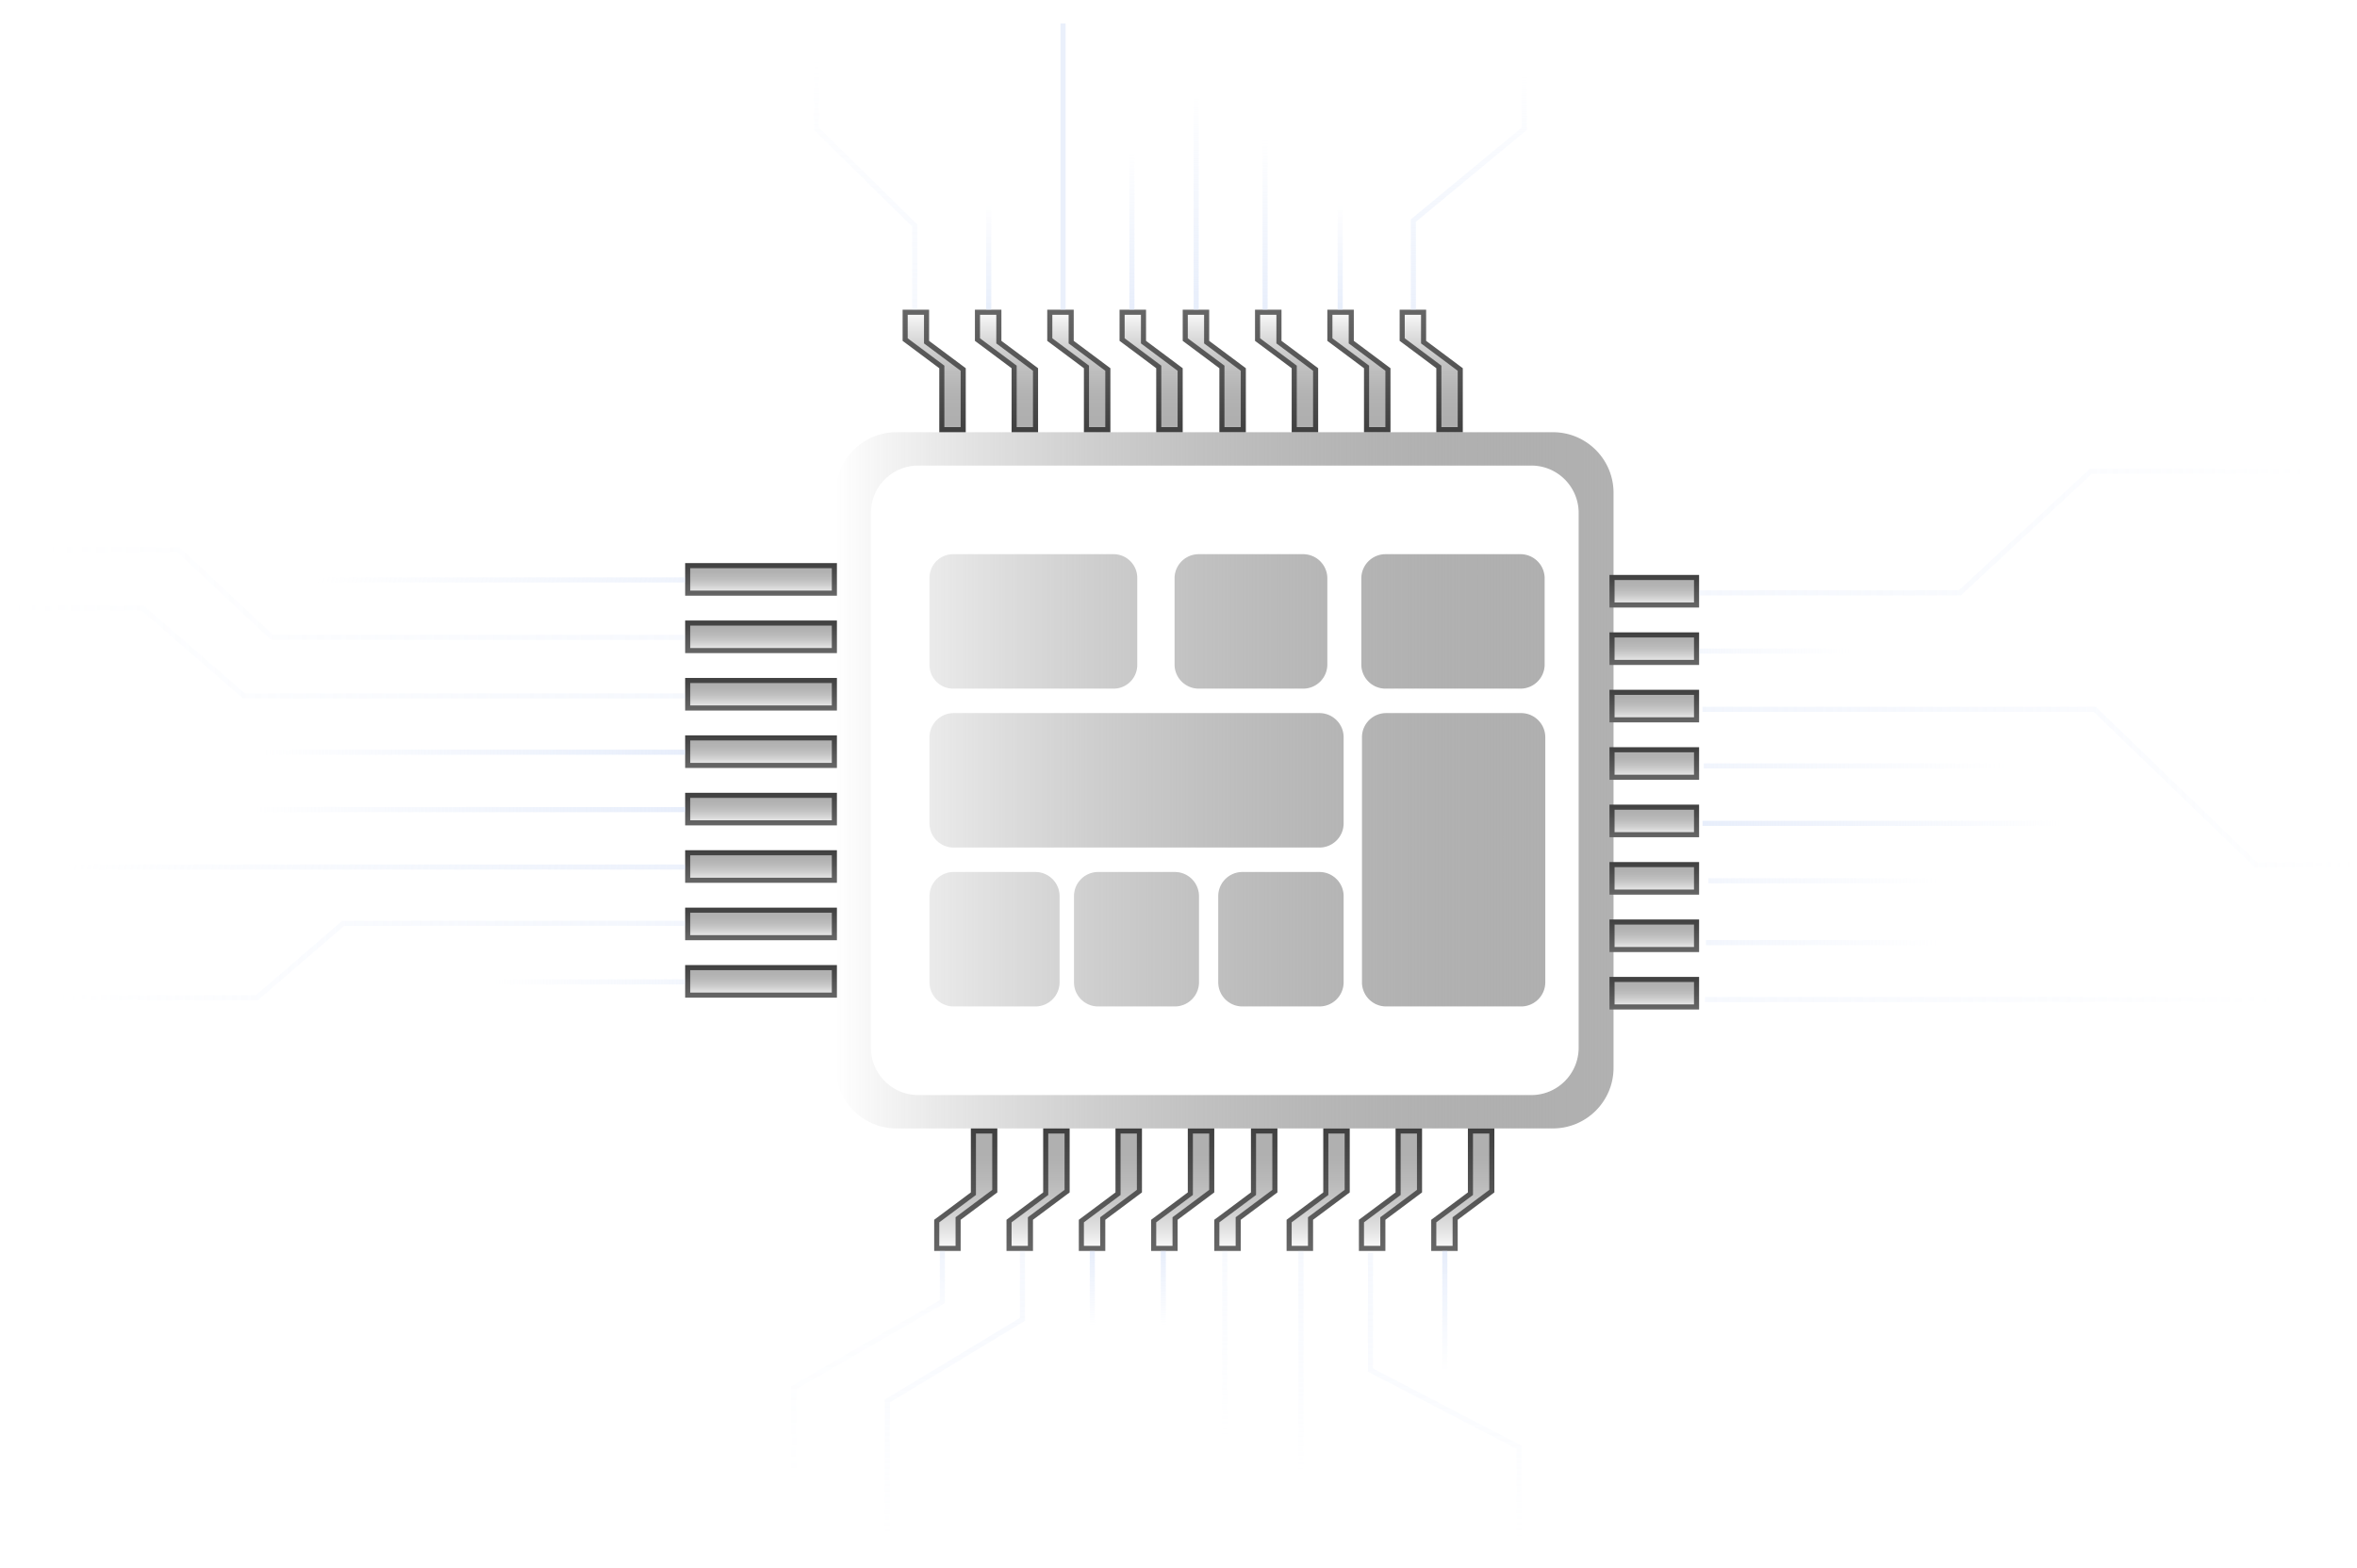 <svg xmlns="http://www.w3.org/2000/svg" width="18513" height="12312" fill="none" xmlns:v="https://vecta.io/nano"><style><![CDATA[.B{stroke-opacity:.5}.C{fill-rule:evenodd}]]></style><mask id="A" fill="#fff"><path d="M12673.5 3870.5c0-262.89-213.1-476-476-476H7041.52c-262.88 0-476 213.11-476 476v4516c0 262.89 213.12 476 476 476h5155.98c262.9 0 476-213.11 476-476v-4516zm-274 158c0-205.45-166.5-372-372-372H7212.52c-205.45 0-372 166.55-372 372v4200c0 205.45 166.55 372 372 372h4814.98c205.5 0 372-166.55 372-372v-4200zm-1974 514a190 190 0 0 0-190-190h-819.98c-104.93 0-190 85.07-190 190v676c0 104.93 85.07 190 190 190h819.98a190 190 0 0 0 190-190v-676zm1517-190a190 190 0 0 1 190 190v676a190 190 0 0 1-190 190h-1060c-104.9 0-190-85.07-190-190v-676c0-104.93 85.1-190 190-190h1060zm195 1438a190 190 0 0 0-190-190h-1060c-104.9 0-190 85.07-190 190v1924c0 104.93 85.1 190 190 190h1060a190 190 0 0 0 190-190v-1924zm-3390.98-1438c102.73 0 186 83.28 186 186v684c0 102.73-83.27 186-186 186h-1260c-102.72 0-186-83.27-186-186v-684c0-102.72 83.28-186 186-186h1260zm1806.98 2686a190 190 0 0 0-190-190h-604.98c-104.93 0-190 85.07-190 190v676c0 104.93 85.07 190 190 190h604.98a190 190 0 0 0 190-190v-676zm-1325.98-190c104.94 0 190 85.07 190 190v676c0 104.93-85.06 190-190 190h-602c-104.93 0-190-85.07-190-190v-676c0-104.93 85.07-190 190-190h602zm1325.98-1058a190 190 0 0 0-190-190H7490.52c-104.93 0-190 85.07-190 190v676c0 104.93 85.07 190 190 190h2872.98a190 190 0 0 0 190-190v-676zm-2420.98 1058c104.94 0 190 85.07 190 190v676c0 104.93-85.06 190-190 190h-642c-104.93 0-190-85.07-190-190v-676c0-104.93 85.07-190 190-190h642z" class="C"/></mask><path d="M12673.5 3870.5c0-262.89-213.1-476-476-476H7041.52c-262.88 0-476 213.11-476 476v4516c0 262.89 213.12 476 476 476h5155.98c262.9 0 476-213.11 476-476v-4516zm-274 158c0-205.45-166.5-372-372-372H7212.52c-205.45 0-372 166.55-372 372v4200c0 205.45 166.55 372 372 372h4814.98c205.5 0 372-166.55 372-372v-4200zm-1974 514a190 190 0 0 0-190-190h-819.98c-104.93 0-190 85.07-190 190v676c0 104.93 85.07 190 190 190h819.98a190 190 0 0 0 190-190v-676zm1517-190a190 190 0 0 1 190 190v676a190 190 0 0 1-190 190h-1060c-104.9 0-190-85.07-190-190v-676c0-104.93 85.1-190 190-190h1060zm195 1438a190 190 0 0 0-190-190h-1060c-104.9 0-190 85.07-190 190v1924c0 104.93 85.1 190 190 190h1060a190 190 0 0 0 190-190v-1924zm-3390.98-1438c102.73 0 186 83.28 186 186v684c0 102.73-83.27 186-186 186h-1260c-102.72 0-186-83.27-186-186v-684c0-102.72 83.28-186 186-186h1260zm1806.98 2686a190 190 0 0 0-190-190h-604.98c-104.93 0-190 85.07-190 190v676c0 104.93 85.07 190 190 190h604.98a190 190 0 0 0 190-190v-676zm-1325.98-190c104.94 0 190 85.07 190 190v676c0 104.93-85.06 190-190 190h-602c-104.93 0-190-85.07-190-190v-676c0-104.93 85.07-190 190-190h602zm1325.98-1058a190 190 0 0 0-190-190H7490.52c-104.93 0-190 85.07-190 190v676c0 104.93 85.07 190 190 190h2872.98a190 190 0 0 0 190-190v-676zm-2420.98 1058c104.94 0 190 85.07 190 190v676c0 104.93-85.06 190-190 190h-642c-104.93 0-190-85.07-190-190v-676c0-104.93 85.07-190 190-190h642z" fill="url(#B)" class="C"/><path d="M12197.5 3394.5v40-40zm-5155.98 0v-40 40zm5155.98 5468v-40 40zm476-476h40-40zm-646-4730v40-40zm-4814.98 0v-40 40zm3022.98 696v40-40zm-819.98 0v-40 40zm2526.98 0v-40 40zm-1250 866h-40 40zm0-676h40-40zm190-190v40-40zm1065 1248v40-40zm190 190h-40 40zm-1250-190v-40 40zm0 2304v40-40zm1060 0v-40 40zm190-190h40-40zm-3390.98-3362v40-40zm0 1056v40-40zm-1260 0v-40 40zm0-1056v-40 40zm2082 2686h-40 40zm0 676h40-40zm190 190v-40 40zm604.98 0v40-40zm-945.98-866h-40 40zm0 676h40-40zm-190 190v40-40zm-602 0v-40 40zm1927.98-2114h40-40zm-3252.98 0h-40 40zm0 676h40-40zm190 190v-40 40zm2872.98 0v40-40zm190-190h-40 40zm-2420.98 1438v40-40zm-642 0v-40 40zm4706.98-4470c240.8 0 436 195.2 436 436h80c0-284.98-231-516-516-516v80zm-5155.98 0h5155.98v-80H7041.52v80zm-436 436c0-240.8 195.21-436 436-436v-80c-284.98 0-516 231.02-516 516h80zm0 4516v-4516h-80v4516h80zm436 436c-240.79 0-436-195.2-436-436h-80c0 284.98 231.02 516 516 516v-80zm5155.98 0H7041.52v80h5155.98v-80zm436-436c0 240.8-195.2 436-436 436v80c285 0 516-231.02 516-516h-80zm0-4516v4516h80v-4516h-80zm-606-174c183.4 0 332 148.64 332 332h80c0-227.54-184.4-412-412-412v80zm-4814.98 0h4814.98v-80H7212.52v80zm-332 332c0-183.36 148.65-332 332-332v-80c-227.54 0-412 184.46-412 412h80zm0 4200v-4200h-80v4200h80zm332 332c-183.36 0-332-148.64-332-332h-80c0 227.54 184.46 412 412 412v-80zm4814.98 0H7212.52v80h4814.98v-80zm332-332c0 183.36-148.6 332-332 332v80c227.6 0 412-184.46 412-412h-80zm0-4200v4200h80v-4200h-80zm-2124 364a150 150 0 0 1 150 150h80c0-127.03-103-230-230-230v80zm-819.98 0h819.98v-80h-819.98v80zm-150 150c0-82.84 67.16-150 150-150v-80c-127.02 0-230 102.97-230 230h80zm0 676v-676h-80v676h80zm150 150c-82.84 0-150-67.16-150-150h-80c0 127.03 102.98 230 230 230v-80zm819.98 0h-819.98v80h819.98v-80zm150-150a150 150 0 0 1-150 150v80c127 0 230-102.97 230-230h-80zm0-676v676h80v-676h-80zm1787 0c0-127.03-103-230-230-230v80a150 150 0 0 1 150 150h80zm0 676v-676h-80v676h80zm-230 230c127 0 230-102.97 230-230h-80a150 150 0 0 1-150 150v80zm-1060 0h1060v-80h-1060v80zm-230-230c0 127.03 103 230 230 230v-80c-82.8 0-150-67.16-150-150h-80zm0-676v676h80v-676h-80zm230-230c-127 0-230 102.97-230 230h80c0-82.84 67.2-150 150-150v-80zm1060 0h-1060v80h1060v-80zm5 1328a150 150 0 0 1 150 150h80c0-127.03-103-230-230-230v80zm-1060 0h1060v-80h-1060v80zm-150 150c0-82.84 67.2-150 150-150v-80c-127 0-230 102.97-230 230h80zm0 1924v-1924h-80v1924h80zm150 150c-82.8 0-150-67.16-150-150h-80c0 127.03 103 230 230 230v-80zm1060 0h-1060v80h1060v-80zm150-150a150 150 0 0 1-150 150v80c127 0 230-102.97 230-230h-80zm0-1924v1924h80v-1924h-80zm-3124.98-1252c0-124.82-101.18-226-226-226v80c80.64 0 146 65.37 146 146h80zm0 684v-684h-80v684h80zm-226 226c124.82 0 226-101.18 226-226h-80c0 80.63-65.36 146-146 146v80zm-1260 0h1260v-80h-1260v80zm-226-226c0 124.82 101.19 226 226 226v-80c-80.63 0-146-65.37-146-146h-80zm0-684v684h80v-684h-80zm226-226c-124.81 0-226 101.18-226 226h80c0-80.63 65.37-146 146-146v-80zm1260 0h-1260v80h1260v-80zm1616.98 2576a150 150 0 0 1 150 150h80c0-127.03-103-230-230-230v80zm-604.98 0h604.98v-80h-604.98v80zm-150 150c0-82.84 67.16-150 150-150v-80c-127.02 0-230 102.97-230 230h80zm0 676v-676h-80v676h80zm150 150c-82.84 0-150-67.16-150-150h-80c0 127.03 102.98 230 230 230v-80zm604.98 0h-604.98v80h604.98v-80zm150-150a150 150 0 0 1-150 150v80c127 0 230-102.97 230-230h-80zm0-676v676h80v-676h-80zm-1055.98 0c0-127.03-102.97-230-230-230v80c82.85 0 150 67.16 150 150h80zm0 676v-676h-80v676h80zm-230 230c127.03 0 230-102.97 230-230h-80c0 82.84-67.15 150-150 150v80zm-602 0h602v-80h-602v80zm-230-230c0 127.03 102.98 230 230 230v-80c-82.84 0-150-67.16-150-150h-80zm0-676v676h80v-676h-80zm230-230c-127.02 0-230 102.97-230 230h80c0-82.84 67.16-150 150-150v-80zm602 0h-602v80h602v-80zm1135.98-1168a150 150 0 0 1 150 150h80c0-127.03-103-230-230-230v80zm-2872.98 0h2872.98v-80H7490.52v80zm-150 150c0-82.84 67.16-150 150-150v-80c-127.02 0-230 102.97-230 230h80zm0 676v-676h-80v676h80zm150 150c-82.84 0-150-67.16-150-150h-80c0 127.03 102.98 230 230 230v-80zm2872.98 0H7490.52v80h2872.98v-80zm150-150a150 150 0 0 1-150 150v80c127 0 230-102.97 230-230h-80zm0-676v676h80v-676h-80zm-2150.98 1248c0-127.03-102.97-230-230-230v80c82.85 0 150 67.16 150 150h80zm0 676v-676h-80v676h80zm-230 230c127.03 0 230-102.97 230-230h-80c0 82.84-67.15 150-150 150v80zm-642 0h642v-80h-642v80zm-230-230c0 127.03 102.98 230 230 230v-80c-82.84 0-150-67.16-150-150h-80zm0-676v676h80v-676h-80zm230-230c-127.02 0-230 102.97-230 230h80c0-82.84 67.16-150 150-150v-80zm642 0h-642v80h642v-80z" fill="url(#C)" mask="url(#A)"/><g stroke-width="40"><path d="M7389.49 2875.87L7397.52 2881.87V2891.9V3374.5H7565.52V2901.93L7285.56 2692.98L7277.52 2686.98V2676.95V2452.5H7109.52V2666.92L7389.49 2875.87Z" fill="url(#D)" stroke="url(#E)"/><path d="M7957.49 2875.87L7965.52 2881.87V2891.9V3374.5H8133.52V2901.93L7853.56 2692.98L7845.52 2686.98V2676.95V2452.5H7677.52V2666.92L7957.49 2875.87Z" fill="url(#F)" stroke="url(#G)"/><path d="M8525.49 2875.87L8533.52 2881.87V2891.9V3374.5H8701.52V2901.93L8421.56 2692.98L8413.52 2686.98V2676.95V2452.5H8245.52V2666.92L8525.49 2875.87Z" fill="url(#H)" stroke="url(#I)"/><path d="M9093.49 2875.87L9101.52 2881.87V2891.9V3374.5H9269.52V2901.93L8989.56 2692.98L8981.52 2686.98V2676.95V2452.5H8813.52V2666.92L9093.49 2875.87Z" fill="url(#J)" stroke="url(#K)"/><path d="M9589.49 2875.87L9597.52 2881.87V2891.9V3374.5H9765.52V2901.93L9485.56 2692.98L9477.52 2686.98V2676.95V2452.5H9309.52V2666.92L9589.49 2875.87Z" fill="url(#L)" stroke="url(#M)"/><path d="M10157.5 2875.87L10165.5 2881.87V2891.9V3374.5H10333.5V2901.93L10053.6 2692.98L10045.5 2686.98V2676.95V2452.5H9877.52V2666.92L10157.5 2875.87Z" fill="url(#N)" stroke="url(#O)"/><path d="M10725.5 2875.87L10733.5 2881.87V2891.9V3374.5H10901.5V2901.93L10621.6 2692.98L10613.5 2686.98V2676.95V2452.5H10445.5V2666.92L10725.5 2875.87Z" fill="url(#P)" stroke="url(#Q)"/><path d="M11293.5 2875.87L11301.5 2881.87V2891.9V3374.5H11469.5V2901.93L11189.6 2692.98L11181.5 2686.98V2676.95V2452.5H11013.5V2666.92L11293.5 2875.87Z" fill="url(#R)" stroke="url(#S)"/><use href="#Ah" transform="matrix(-1 0 0 1 6533.52 7579.5)" fill="url(#T)" stroke="url(#U)"/><use href="#Ah" transform="matrix(-1 0 0 1 6533.52 7128.5)" fill="url(#T)" stroke="url(#U)"/><use href="#Ah" transform="matrix(-1 0 0 1 6533.52 6677.5)" fill="url(#T)" stroke="url(#U)"/><use href="#Ah" transform="matrix(-1 0 0 1 6533.52 6226.5)" fill="url(#T)" stroke="url(#U)"/><use href="#Ah" transform="matrix(-1 0 0 1 6533.52 5775.5)" fill="url(#T)" stroke="url(#U)"/><use href="#Ah" transform="matrix(-1 0 0 1 6533.52 5324.5)" fill="url(#T)" stroke="url(#U)"/><use href="#Ah" transform="matrix(-1 0 0 1 6533.52 4873.5)" fill="url(#T)" stroke="url(#U)"/><use href="#Ah" transform="matrix(-1 0 0 1 6533.52 4422.5)" fill="url(#T)" stroke="url(#U)"/><path d="M7637.49 9381.13L7645.52 9375.13V9365.1V8882.5H7813.52V9355.07L7533.56 9564.02L7525.52 9570.02V9580.05V9804.5H7357.52V9590.08L7637.49 9381.13Z" fill="url(#V)" stroke="url(#W)"/><path d="M8205.49 9381.13L8213.52 9375.13V9365.1V8882.5H8381.52V9355.07L8101.56 9564.02L8093.52 9570.02V9580.05V9804.5H7925.52V9590.08L8205.49 9381.13Z" fill="url(#X)" stroke="url(#Y)"/><path d="M8773.49 9381.13L8781.52 9375.13V9365.1V8882.5H8949.52V9355.07L8669.56 9564.02L8661.52 9570.02V9580.05V9804.5H8493.52V9590.08L8773.49 9381.13Z" fill="url(#Z)" stroke="url(#a)"/><path d="M9341.49 9381.13L9349.52 9375.13V9365.1V8882.5H9517.52V9355.07L9237.56 9564.02L9229.52 9570.02V9580.05V9804.5H9061.52V9590.08L9341.49 9381.13Z" fill="url(#b)" stroke="url(#c)"/><path d="M9837.49 9381.13L9845.52 9375.13V9365.1V8882.5H10013.5V9355.07L9733.56 9564.02L9725.52 9570.02V9580.05V9804.5H9557.52V9590.08L9837.49 9381.13Z" fill="url(#d)" stroke="url(#e)"/><path d="M10405.5 9381.13L10413.5 9375.13V9365.1V8882.5H10581.5V9355.07L10301.6 9564.02L10293.5 9570.02V9580.05V9804.5H10125.5V9590.08L10405.5 9381.13Z" fill="url(#f)" stroke="url(#g)"/><path d="M10973.5 9381.13L10981.5 9375.13V9365.1V8882.5H11149.5V9355.07L10869.6 9564.02L10861.5 9570.02V9580.05V9804.5H10693.5V9590.08L10973.5 9381.13Z" fill="url(#h)" stroke="url(#i)"/><path d="M11541.5 9381.13L11549.5 9375.13V9365.1V8882.5H11717.5V9355.07L11437.6 9564.02L11429.5 9570.02V9580.05V9804.5H11261.5V9590.08L11541.5 9381.13Z" fill="url(#j)" stroke="url(#k)"/><path fill="url(#l)" stroke="url(#m)" d="M 12661.5 7692.5 L 13325.5 7692.5 L 13325.5 7908.5 L 12661.5 7908.5 Z"/><path fill="url(#n)" stroke="url(#o)" d="M 12661.5 7241.5 L 13325.5 7241.5 L 13325.5 7457.5 L 12661.5 7457.5 Z"/><path fill="url(#p)" stroke="url(#q)" d="M 12661.5 6790.5 L 13325.5 6790.5 L 13325.5 7006.5 L 12661.5 7006.5 Z"/><path fill="url(#r)" stroke="url(#s)" d="M 12661.5 6339.5 L 13325.5 6339.5 L 13325.5 6555.5 L 12661.5 6555.5 Z"/><path fill="url(#t)" stroke="url(#u)" d="M 12661.5 5888.5 L 13325.5 5888.5 L 13325.5 6104.5 L 12661.5 6104.5 Z"/><path fill="url(#v)" stroke="url(#w)" d="M 12661.5 5437.5 L 13325.5 5437.5 L 13325.5 5653.5 L 12661.5 5653.5 Z"/><path fill="url(#x)" stroke="url(#y)" d="M 12661.5 4986.5 L 13325.5 4986.5 L 13325.5 5202.5 L 12661.5 5202.5 Z"/><path fill="url(#z)" stroke="url(#AA)" d="M 12661.5 4535.5 L 13325.5 4535.5 L 13325.5 4751.5 L 12661.5 4751.5 Z"/><path d="M13345.5 4656.21H15393.7L16423.5 3700.68H18188.9" stroke="url(#AB)" class="B"/><path d="M18512.6 6791.72H17718.1L16453 5570.77H13372.6" stroke="url(#AC)" class="B"/><path d="M13345.5 5113.49H14529.7" stroke="url(#AD)" class="B"/><path d="M13381.6 6015.49H15750.7" stroke="url(#AE)" class="B"/><path d="M13372.6 6466.49H16208.6" stroke="url(#AF)" class="B"/><path d="M13417.7 6917.49H15242" stroke="url(#AG)" class="B"/><path d="M13399.6 7403.49H15242" stroke="url(#AH)" class="B"/><path d="M13390.6 7850.32H17949.6" stroke="url(#AI)" class="B"/><path d="M5381.52 5005.67H2136.13L1399.58 4315.56H338.947" stroke="url(#AJ)" class="B"/><path d="M5381.52 5465.77H1915.61L1120.14 4775.66H0.586" stroke="url(#AK)" class="B"/><path d="M338.946 7835.5H2018.28L2695.9 7251.56H5380.67" stroke="url(#AL)" class="B"/><path d="M5381.52 4554.67H2488.25" stroke="url(#AM)" class="B"/><path d="M5381.52 5907.66H2052.91" stroke="url(#AN)" class="B"/><path d="M5381.52 6358.66H1978.8" stroke="url(#AO)" class="B"/><path d="M5381.52 6809.66H539.383" stroke="url(#AP)" class="B"/><path d="M5380.67 7711.66H3858.27" stroke="url(#AQ)" class="B"/><path d="M8031.15 9824.5V10361.9L6969.45 11003.3L6969.45 12043.5" stroke="url(#AR)" class="B"/><path d="M7401.69 9824.5V10223.2L6233.82 10899.3L6233.82 11592.7" stroke="url(#AS)" class="B"/><path d="M11932.2 12078.1V11367.3L10764.4 10760.6L10764.4 9841.8" stroke="url(#AT)" class="B"/><path d="M8579.59 9824.5V10413.9" stroke="url(#AU)" class="B"/><path d="M9137.1 9824.5V10413.9" stroke="url(#AV)" class="B"/><path d="M9619.52 9824.5V11280.7" stroke="url(#AW)" class="B"/><path d="M10218.1 9824.5V11592.7" stroke="url(#AX)" class="B"/><path d="M11348.3 9824.5V10760.6" stroke="url(#AY)" class="B"/><path d="M7184.85 2432.5V1771.48L6412.91 1011.72V193.531" stroke="url(#AZ)" class="B"/><path d="M11972 0V1011.68L11101.1 1732.47V2432.45" stroke="url(#Aa)" class="B"/><path d="M7766.06 2432.5V1606.37" stroke="url(#Ab)" class="B"/><path d="M10526.5 2432.5V1606.37" stroke="url(#Ac)" class="B"/><path d="M8890.55 2432.5V1193.3" stroke="url(#Ad)" class="B"/><path d="M9395.41 2432.5V734.34" stroke="url(#Ae)" class="B"/><path d="M9936.51 2432.5V1101.51" stroke="url(#Af)" class="B"/><path d="M8349.45 2432.5V183.585" stroke="url(#Ag)" class="B"/></g><defs><linearGradient id="B" x1="12673.5" y1="6128.5" x2="6565.52" y2="6128.5" href="#Ai"><stop stop-color="#b1b1b1"/><stop offset="1" stop-color="#4b4b4b" stop-opacity="0"/></linearGradient><linearGradient id="C" x1="12673.5" y1="6128.5" x2="6565.52" y2="6128.5" href="#Ai"><stop stop-color="#404040"/><stop offset="1" stop-color="#666"/></linearGradient><linearGradient id="D" x1="7337.52" y1="3394.5" x2="7337.52" y2="2432.5" href="#Ai"><stop stop-color="#b1b1b1"/><stop offset="1" stop-color="#4b4b4b" stop-opacity="0"/></linearGradient><linearGradient id="E" x1="7337.52" y1="3394.5" x2="7337.52" y2="2432.5" href="#Ai"><stop stop-color="#404040"/><stop offset="1" stop-color="#666"/></linearGradient><linearGradient id="F" x1="7905.52" y1="3394.5" x2="7905.52" y2="2432.5" href="#Ai"><stop stop-color="#b1b1b1"/><stop offset="1" stop-color="#4b4b4b" stop-opacity="0"/></linearGradient><linearGradient id="G" x1="7905.52" y1="3394.5" x2="7905.52" y2="2432.5" href="#Ai"><stop stop-color="#404040"/><stop offset="1" stop-color="#666"/></linearGradient><linearGradient id="H" x1="8473.52" y1="3394.5" x2="8473.52" y2="2432.5" href="#Ai"><stop stop-color="#b1b1b1"/><stop offset="1" stop-color="#4b4b4b" stop-opacity="0"/></linearGradient><linearGradient id="I" x1="8473.52" y1="3394.5" x2="8473.52" y2="2432.5" href="#Ai"><stop stop-color="#404040"/><stop offset="1" stop-color="#666"/></linearGradient><linearGradient id="J" x1="9041.52" y1="3394.5" x2="9041.52" y2="2432.5" href="#Ai"><stop stop-color="#b1b1b1"/><stop offset="1" stop-color="#4b4b4b" stop-opacity="0"/></linearGradient><linearGradient id="K" x1="9041.52" y1="3394.5" x2="9041.52" y2="2432.5" href="#Ai"><stop stop-color="#404040"/><stop offset="1" stop-color="#666"/></linearGradient><linearGradient id="L" x1="9537.52" y1="3394.5" x2="9537.52" y2="2432.5" href="#Ai"><stop stop-color="#b1b1b1"/><stop offset="1" stop-color="#4b4b4b" stop-opacity="0"/></linearGradient><linearGradient id="M" x1="9537.52" y1="3394.5" x2="9537.52" y2="2432.5" href="#Ai"><stop stop-color="#404040"/><stop offset="1" stop-color="#666"/></linearGradient><linearGradient id="N" x1="10105.5" y1="3394.5" x2="10105.5" y2="2432.5" href="#Ai"><stop stop-color="#b1b1b1"/><stop offset="1" stop-color="#4b4b4b" stop-opacity="0"/></linearGradient><linearGradient id="O" x1="10105.5" y1="3394.5" x2="10105.5" y2="2432.5" href="#Ai"><stop stop-color="#404040"/><stop offset="1" stop-color="#666"/></linearGradient><linearGradient id="P" x1="10673.5" y1="3394.5" x2="10673.5" y2="2432.5" href="#Ai"><stop stop-color="#b1b1b1"/><stop offset="1" stop-color="#4b4b4b" stop-opacity="0"/></linearGradient><linearGradient id="Q" x1="10673.5" y1="3394.5" x2="10673.5" y2="2432.5" href="#Ai"><stop stop-color="#404040"/><stop offset="1" stop-color="#666"/></linearGradient><linearGradient id="R" x1="11241.5" y1="3394.5" x2="11241.5" y2="2432.5" href="#Ai"><stop stop-color="#b1b1b1"/><stop offset="1" stop-color="#4b4b4b" stop-opacity="0"/></linearGradient><linearGradient id="S" x1="11241.5" y1="3394.5" x2="11241.5" y2="2432.5" href="#Ai"><stop stop-color="#404040"/><stop offset="1" stop-color="#666"/></linearGradient><linearGradient id="T" x1="596" y1="0" x2="596" y2="256" href="#Ai"><stop stop-color="#b1b1b1"/><stop offset="1" stop-color="#4b4b4b" stop-opacity="0"/></linearGradient><linearGradient id="U" x1="596" y1="0" x2="596" y2="256" href="#Ai"><stop stop-color="#404040"/><stop offset="1" stop-color="#666"/></linearGradient><linearGradient id="V" x1="7585.52" y1="8862.5" x2="7585.52" y2="9824.5" href="#Ai"><stop stop-color="#b1b1b1"/><stop offset="1" stop-color="#4b4b4b" stop-opacity="0"/></linearGradient><linearGradient id="W" x1="7585.52" y1="8862.5" x2="7585.52" y2="9824.5" href="#Ai"><stop stop-color="#404040"/><stop offset="1" stop-color="#666"/></linearGradient><linearGradient id="X" x1="8153.52" y1="8862.5" x2="8153.52" y2="9824.5" href="#Ai"><stop stop-color="#b1b1b1"/><stop offset="1" stop-color="#4b4b4b" stop-opacity="0"/></linearGradient><linearGradient id="Y" x1="8153.52" y1="8862.5" x2="8153.52" y2="9824.5" href="#Ai"><stop stop-color="#404040"/><stop offset="1" stop-color="#666"/></linearGradient><linearGradient id="Z" x1="8721.52" y1="8862.5" x2="8721.52" y2="9824.5" href="#Ai"><stop stop-color="#b1b1b1"/><stop offset="1" stop-color="#4b4b4b" stop-opacity="0"/></linearGradient><linearGradient id="a" x1="8721.52" y1="8862.5" x2="8721.52" y2="9824.5" href="#Ai"><stop stop-color="#404040"/><stop offset="1" stop-color="#666"/></linearGradient><linearGradient id="b" x1="9289.52" y1="8862.5" x2="9289.52" y2="9824.5" href="#Ai"><stop stop-color="#b1b1b1"/><stop offset="1" stop-color="#4b4b4b" stop-opacity="0"/></linearGradient><linearGradient id="c" x1="9289.52" y1="8862.5" x2="9289.52" y2="9824.5" href="#Ai"><stop stop-color="#404040"/><stop offset="1" stop-color="#666"/></linearGradient><linearGradient id="d" x1="9785.52" y1="8862.5" x2="9785.52" y2="9824.5" href="#Ai"><stop stop-color="#b1b1b1"/><stop offset="1" stop-color="#4b4b4b" stop-opacity="0"/></linearGradient><linearGradient id="e" x1="9785.52" y1="8862.5" x2="9785.52" y2="9824.5" href="#Ai"><stop stop-color="#404040"/><stop offset="1" stop-color="#666"/></linearGradient><linearGradient id="f" x1="10353.5" y1="8862.5" x2="10353.5" y2="9824.5" href="#Ai"><stop stop-color="#b1b1b1"/><stop offset="1" stop-color="#4b4b4b" stop-opacity="0"/></linearGradient><linearGradient id="g" x1="10353.5" y1="8862.5" x2="10353.5" y2="9824.5" href="#Ai"><stop stop-color="#404040"/><stop offset="1" stop-color="#666"/></linearGradient><linearGradient id="h" x1="10921.5" y1="8862.5" x2="10921.5" y2="9824.5" href="#Ai"><stop stop-color="#b1b1b1"/><stop offset="1" stop-color="#4b4b4b" stop-opacity="0"/></linearGradient><linearGradient id="i" x1="10921.5" y1="8862.5" x2="10921.5" y2="9824.5" href="#Ai"><stop stop-color="#404040"/><stop offset="1" stop-color="#666"/></linearGradient><linearGradient id="j" x1="11489.5" y1="8862.5" x2="11489.5" y2="9824.5" href="#Ai"><stop stop-color="#b1b1b1"/><stop offset="1" stop-color="#4b4b4b" stop-opacity="0"/></linearGradient><linearGradient id="k" x1="11489.5" y1="8862.5" x2="11489.5" y2="9824.5" href="#Ai"><stop stop-color="#404040"/><stop offset="1" stop-color="#666"/></linearGradient><linearGradient id="l" x1="12993.5" y1="7672.5" x2="12993.5" y2="7928.5" href="#Ai"><stop stop-color="#b1b1b1"/><stop offset="1" stop-color="#4b4b4b" stop-opacity="0"/></linearGradient><linearGradient id="m" x1="12993.5" y1="7672.5" x2="12993.5" y2="7928.5" href="#Ai"><stop stop-color="#404040"/><stop offset="1" stop-color="#666"/></linearGradient><linearGradient id="n" x1="12993.5" y1="7221.5" x2="12993.5" y2="7477.5" href="#Ai"><stop stop-color="#b1b1b1"/><stop offset="1" stop-color="#4b4b4b" stop-opacity="0"/></linearGradient><linearGradient id="o" x1="12993.5" y1="7221.5" x2="12993.5" y2="7477.5" href="#Ai"><stop stop-color="#404040"/><stop offset="1" stop-color="#666"/></linearGradient><linearGradient id="p" x1="12993.5" y1="6770.5" x2="12993.5" y2="7026.5" href="#Ai"><stop stop-color="#b1b1b1"/><stop offset="1" stop-color="#4b4b4b" stop-opacity="0"/></linearGradient><linearGradient id="q" x1="12993.5" y1="6770.5" x2="12993.5" y2="7026.5" href="#Ai"><stop stop-color="#404040"/><stop offset="1" stop-color="#666"/></linearGradient><linearGradient id="r" x1="12993.5" y1="6319.5" x2="12993.5" y2="6575.5" href="#Ai"><stop stop-color="#b1b1b1"/><stop offset="1" stop-color="#4b4b4b" stop-opacity="0"/></linearGradient><linearGradient id="s" x1="12993.5" y1="6319.5" x2="12993.5" y2="6575.5" href="#Ai"><stop stop-color="#404040"/><stop offset="1" stop-color="#666"/></linearGradient><linearGradient id="t" x1="12993.5" y1="5868.5" x2="12993.5" y2="6124.5" href="#Ai"><stop stop-color="#b1b1b1"/><stop offset="1" stop-color="#4b4b4b" stop-opacity="0"/></linearGradient><linearGradient id="u" x1="12993.5" y1="5868.5" x2="12993.5" y2="6124.5" href="#Ai"><stop stop-color="#404040"/><stop offset="1" stop-color="#666"/></linearGradient><linearGradient id="v" x1="12993.5" y1="5417.5" x2="12993.5" y2="5673.5" href="#Ai"><stop stop-color="#b1b1b1"/><stop offset="1" stop-color="#4b4b4b" stop-opacity="0"/></linearGradient><linearGradient id="w" x1="12993.5" y1="5417.5" x2="12993.5" y2="5673.5" href="#Ai"><stop stop-color="#404040"/><stop offset="1" stop-color="#666"/></linearGradient><linearGradient id="x" x1="12993.5" y1="4966.5" x2="12993.5" y2="5222.5" href="#Ai"><stop stop-color="#b1b1b1"/><stop offset="1" stop-color="#4b4b4b" stop-opacity="0"/></linearGradient><linearGradient id="y" x1="12993.5" y1="4966.5" x2="12993.5" y2="5222.5" href="#Ai"><stop stop-color="#404040"/><stop offset="1" stop-color="#666"/></linearGradient><linearGradient id="z" x1="12993.5" y1="4515.5" x2="12993.5" y2="4771.5" href="#Ai"><stop stop-color="#b1b1b1"/><stop offset="1" stop-color="#4b4b4b" stop-opacity="0"/></linearGradient><linearGradient id="AA" x1="12993.5" y1="4515.5" x2="12993.5" y2="4771.5" href="#Ai"><stop stop-color="#404040"/><stop offset="1" stop-color="#666"/></linearGradient><linearGradient id="AB" x1="4981.95" y1="4663.6" x2="18195.9" y2="4650.33" href="#Ai"><stop stop-color="#d0ddf7"/><stop offset=".35" stop-color="#d0ddf7" stop-opacity=".8"/><stop offset="1" stop-color="#d0ddf7" stop-opacity="0"/></linearGradient><linearGradient id="AC" x1="18483.1" y1="7282.76" x2="3024.22" y2="7198.84" href="#Ai"><stop stop-color="#d0ddf7" stop-opacity="0"/><stop offset=".47" stop-color="#d0ddf7" stop-opacity=".8"/><stop offset="1" stop-color="#d0ddf7"/></linearGradient><linearGradient id="AD" x1="11782.3" y1="5113.99" x2="14529.7" y2="5113.99" href="#Ai"><stop stop-color="#d0ddf7"/><stop offset="1" stop-color="#d0ddf7" stop-opacity="0"/></linearGradient><linearGradient id="AE" x1="11782.3" y1="6015.99" x2="15750.7" y2="6015.99" href="#Ai"><stop stop-color="#d0ddf7"/><stop offset="1" stop-color="#d0ddf7" stop-opacity="0"/></linearGradient><linearGradient id="AF" x1="13372.6" y1="6465.99" x2="16208.6" y2="6465.99" href="#Ai"><stop stop-color="#d0ddf7"/><stop offset="1" stop-color="#d0ddf7" stop-opacity="0"/></linearGradient><linearGradient id="AG" x1="11782.3" y1="6917.99" x2="15242" y2="6917.99" href="#Ai"><stop stop-color="#d0ddf7"/><stop offset="1" stop-color="#d0ddf7" stop-opacity="0"/></linearGradient><linearGradient id="AH" x1="11782.3" y1="7403.99" x2="15242" y2="7403.99" href="#Ai"><stop stop-color="#d0ddf7"/><stop offset="1" stop-color="#d0ddf7" stop-opacity="0"/></linearGradient><linearGradient id="AI" x1="5706.32" y1="7850.4" x2="17945" y2="7850.4" href="#Ai"><stop stop-color="#d0ddf7"/><stop offset="1" stop-color="#d0ddf7" stop-opacity="0"/></linearGradient><linearGradient id="AJ" x1="18448.4" y1="5011.46" x2="354.13" y2="4990.55" href="#Ai"><stop stop-color="#d0ddf7"/><stop offset=".35" stop-color="#d0ddf7" stop-opacity=".8"/><stop offset="1" stop-color="#d0ddf7" stop-opacity="0"/></linearGradient><linearGradient id="AK" x1="16241" y1="5459.5" x2="93.52" y2="5432.21" href="#Ai"><stop stop-color="#d0ddf7"/><stop offset=".35" stop-color="#d0ddf7" stop-opacity=".8"/><stop offset="1" stop-color="#d0ddf7" stop-opacity="0"/></linearGradient><linearGradient id="AL" x1="454.37" y1="8790.03" x2="16469.9" y2="8833.74" href="#Ai"><stop stop-color="#d0ddf7" stop-opacity="0"/><stop offset=".47" stop-color="#d0ddf7" stop-opacity=".8"/><stop offset="1" stop-color="#d0ddf7"/></linearGradient><linearGradient id="AM" x1="6665.7" y1="4555.17" x2="2855.74" y2="3371.65" href="#Ai"><stop stop-color="#d0ddf7"/><stop offset="1" stop-color="#d0ddf7" stop-opacity="0"/></linearGradient><linearGradient id="AN" x1="5349.24" y1="5907.16" x2="2052.91" y2="5907.16" href="#Ai"><stop stop-color="#d0ddf7"/><stop offset="1" stop-color="#d0ddf7" stop-opacity="0"/></linearGradient><linearGradient id="AO" x1="5348.52" y1="6358.16" x2="1978.8" y2="6358.16" href="#Ai"><stop stop-color="#d0ddf7"/><stop offset="1" stop-color="#d0ddf7" stop-opacity="0"/></linearGradient><linearGradient id="AP" x1="6754.62" y1="6810.16" x2="772.47" y2="5566.25" href="#Ai"><stop stop-color="#d0ddf7"/><stop offset="1" stop-color="#d0ddf7" stop-opacity="0"/></linearGradient><linearGradient id="AQ" x1="6813.06" y1="7712.16" x2="3858.27" y2="7712.16" href="#Ai"><stop stop-color="#d0ddf7"/><stop offset="1" stop-color="#d0ddf7" stop-opacity="0"/></linearGradient><linearGradient id="AR" x1="8065.97" y1="3895.82" x2="8065.97" y2="12088.5" href="#Ai"><stop stop-color="#d0ddf7"/><stop offset=".35" stop-color="#d0ddf7" stop-opacity=".95"/><stop offset="1" stop-color="#d0ddf7" stop-opacity="0"/></linearGradient><linearGradient id="AS" x1="7428.23" y1="9512.46" x2="7391.82" y2="11767.9" href="#Ai"><stop stop-color="#d0ddf7"/><stop offset=".35" stop-color="#d0ddf7" stop-opacity=".13"/><stop offset="1" stop-color="#d0ddf7" stop-opacity="0"/></linearGradient><linearGradient id="AT" x1="12284.1" y1="12078.1" x2="12170.1" y2="2606.6" href="#Ai"><stop stop-color="#d0ddf7" stop-opacity="0"/><stop offset=".47" stop-color="#d0ddf7" stop-opacity=".8"/><stop offset="1" stop-color="#d0ddf7"/></linearGradient><linearGradient id="AU" x1="8580.09" y1="9824.5" x2="8580.09" y2="10413.9" href="#Ai"><stop stop-color="#d0ddf7"/><stop offset="1" stop-color="#d0ddf7" stop-opacity="0"/></linearGradient><linearGradient id="AV" x1="9137.6" y1="9824.5" x2="9137.6" y2="10413.9" href="#Ai"><stop stop-color="#d0ddf7"/><stop offset="1" stop-color="#d0ddf7" stop-opacity="0"/></linearGradient><linearGradient id="AW" x1="9620.02" y1="6354.03" x2="9620.02" y2="11280.7" href="#Ai"><stop stop-color="#d0ddf7"/><stop offset="1" stop-color="#d0ddf7" stop-opacity="0"/></linearGradient><linearGradient id="AX" x1="10218.6" y1="7006.75" x2="10218.6" y2="11592.7" href="#Ai"><stop stop-color="#d0ddf7"/><stop offset="1" stop-color="#d0ddf7" stop-opacity="0"/></linearGradient><linearGradient id="AY" x1="11348.8" y1="9824.5" x2="11348.8" y2="10760.6" href="#Ai"><stop stop-color="#d0ddf7"/><stop offset="1" stop-color="#d0ddf7" stop-opacity="0"/></linearGradient><linearGradient id="AZ" x1="7211.39" y1="5313.51" x2="7246.75" y2="474.07" href="#Ai"><stop stop-color="#d0ddf7"/><stop offset=".15" stop-color="#d0ddf7" stop-opacity=".8"/><stop offset="1" stop-color="#d0ddf7" stop-opacity="0"/></linearGradient><linearGradient id="Aa" x1="12693.7" y1="583.79" x2="12693.7" y2="2823.4" href="#Ai"><stop stop-color="#d0ddf7" stop-opacity="0"/><stop offset=".8" stop-color="#d0ddf7" stop-opacity=".8"/><stop offset="1" stop-color="#d0ddf7"/></linearGradient><linearGradient id="Ab" x1="7766.56" y1="2432.5" x2="7766.56" y2="1606.37" href="#Ai"><stop stop-color="#d0ddf7"/><stop offset="1" stop-color="#d0ddf7" stop-opacity="0"/></linearGradient><linearGradient id="Ac" x1="10527" y1="2432.5" x2="10527" y2="1606.37" href="#Ai"><stop stop-color="#d0ddf7"/><stop offset="1" stop-color="#d0ddf7" stop-opacity="0"/></linearGradient><linearGradient id="Ad" x1="8891.05" y1="2432.5" x2="8891.05" y2="1193.3" href="#Ai"><stop stop-color="#d0ddf7"/><stop offset="1" stop-color="#d0ddf7" stop-opacity="0"/></linearGradient><linearGradient id="Ae" x1="9395.91" y1="2432.5" x2="9395.91" y2="734.34" href="#Ai"><stop stop-color="#d0ddf7"/><stop offset="1" stop-color="#d0ddf7" stop-opacity="0"/></linearGradient><linearGradient id="Af" x1="9937.01" y1="2432.5" x2="9937.01" y2="1101.51" href="#Ai"><stop stop-color="#d0ddf7"/><stop offset="1" stop-color="#d0ddf7" stop-opacity="0"/></linearGradient><linearGradient id="Ag" x1="907291000000000" y1="2432.55" x2="907291000000000" y2="295.9" href="#Ai"><stop stop-color="#d0ddf7" stop-opacity=".87"/><stop offset="1" stop-color="#d0ddf7" stop-opacity="0"/></linearGradient><path id="Ah" d="M -20 20 L 1132 20 L 1132 236 L -20 236 Z"/><linearGradient id="Ai" gradientUnits="userSpaceOnUse"/></defs></svg>